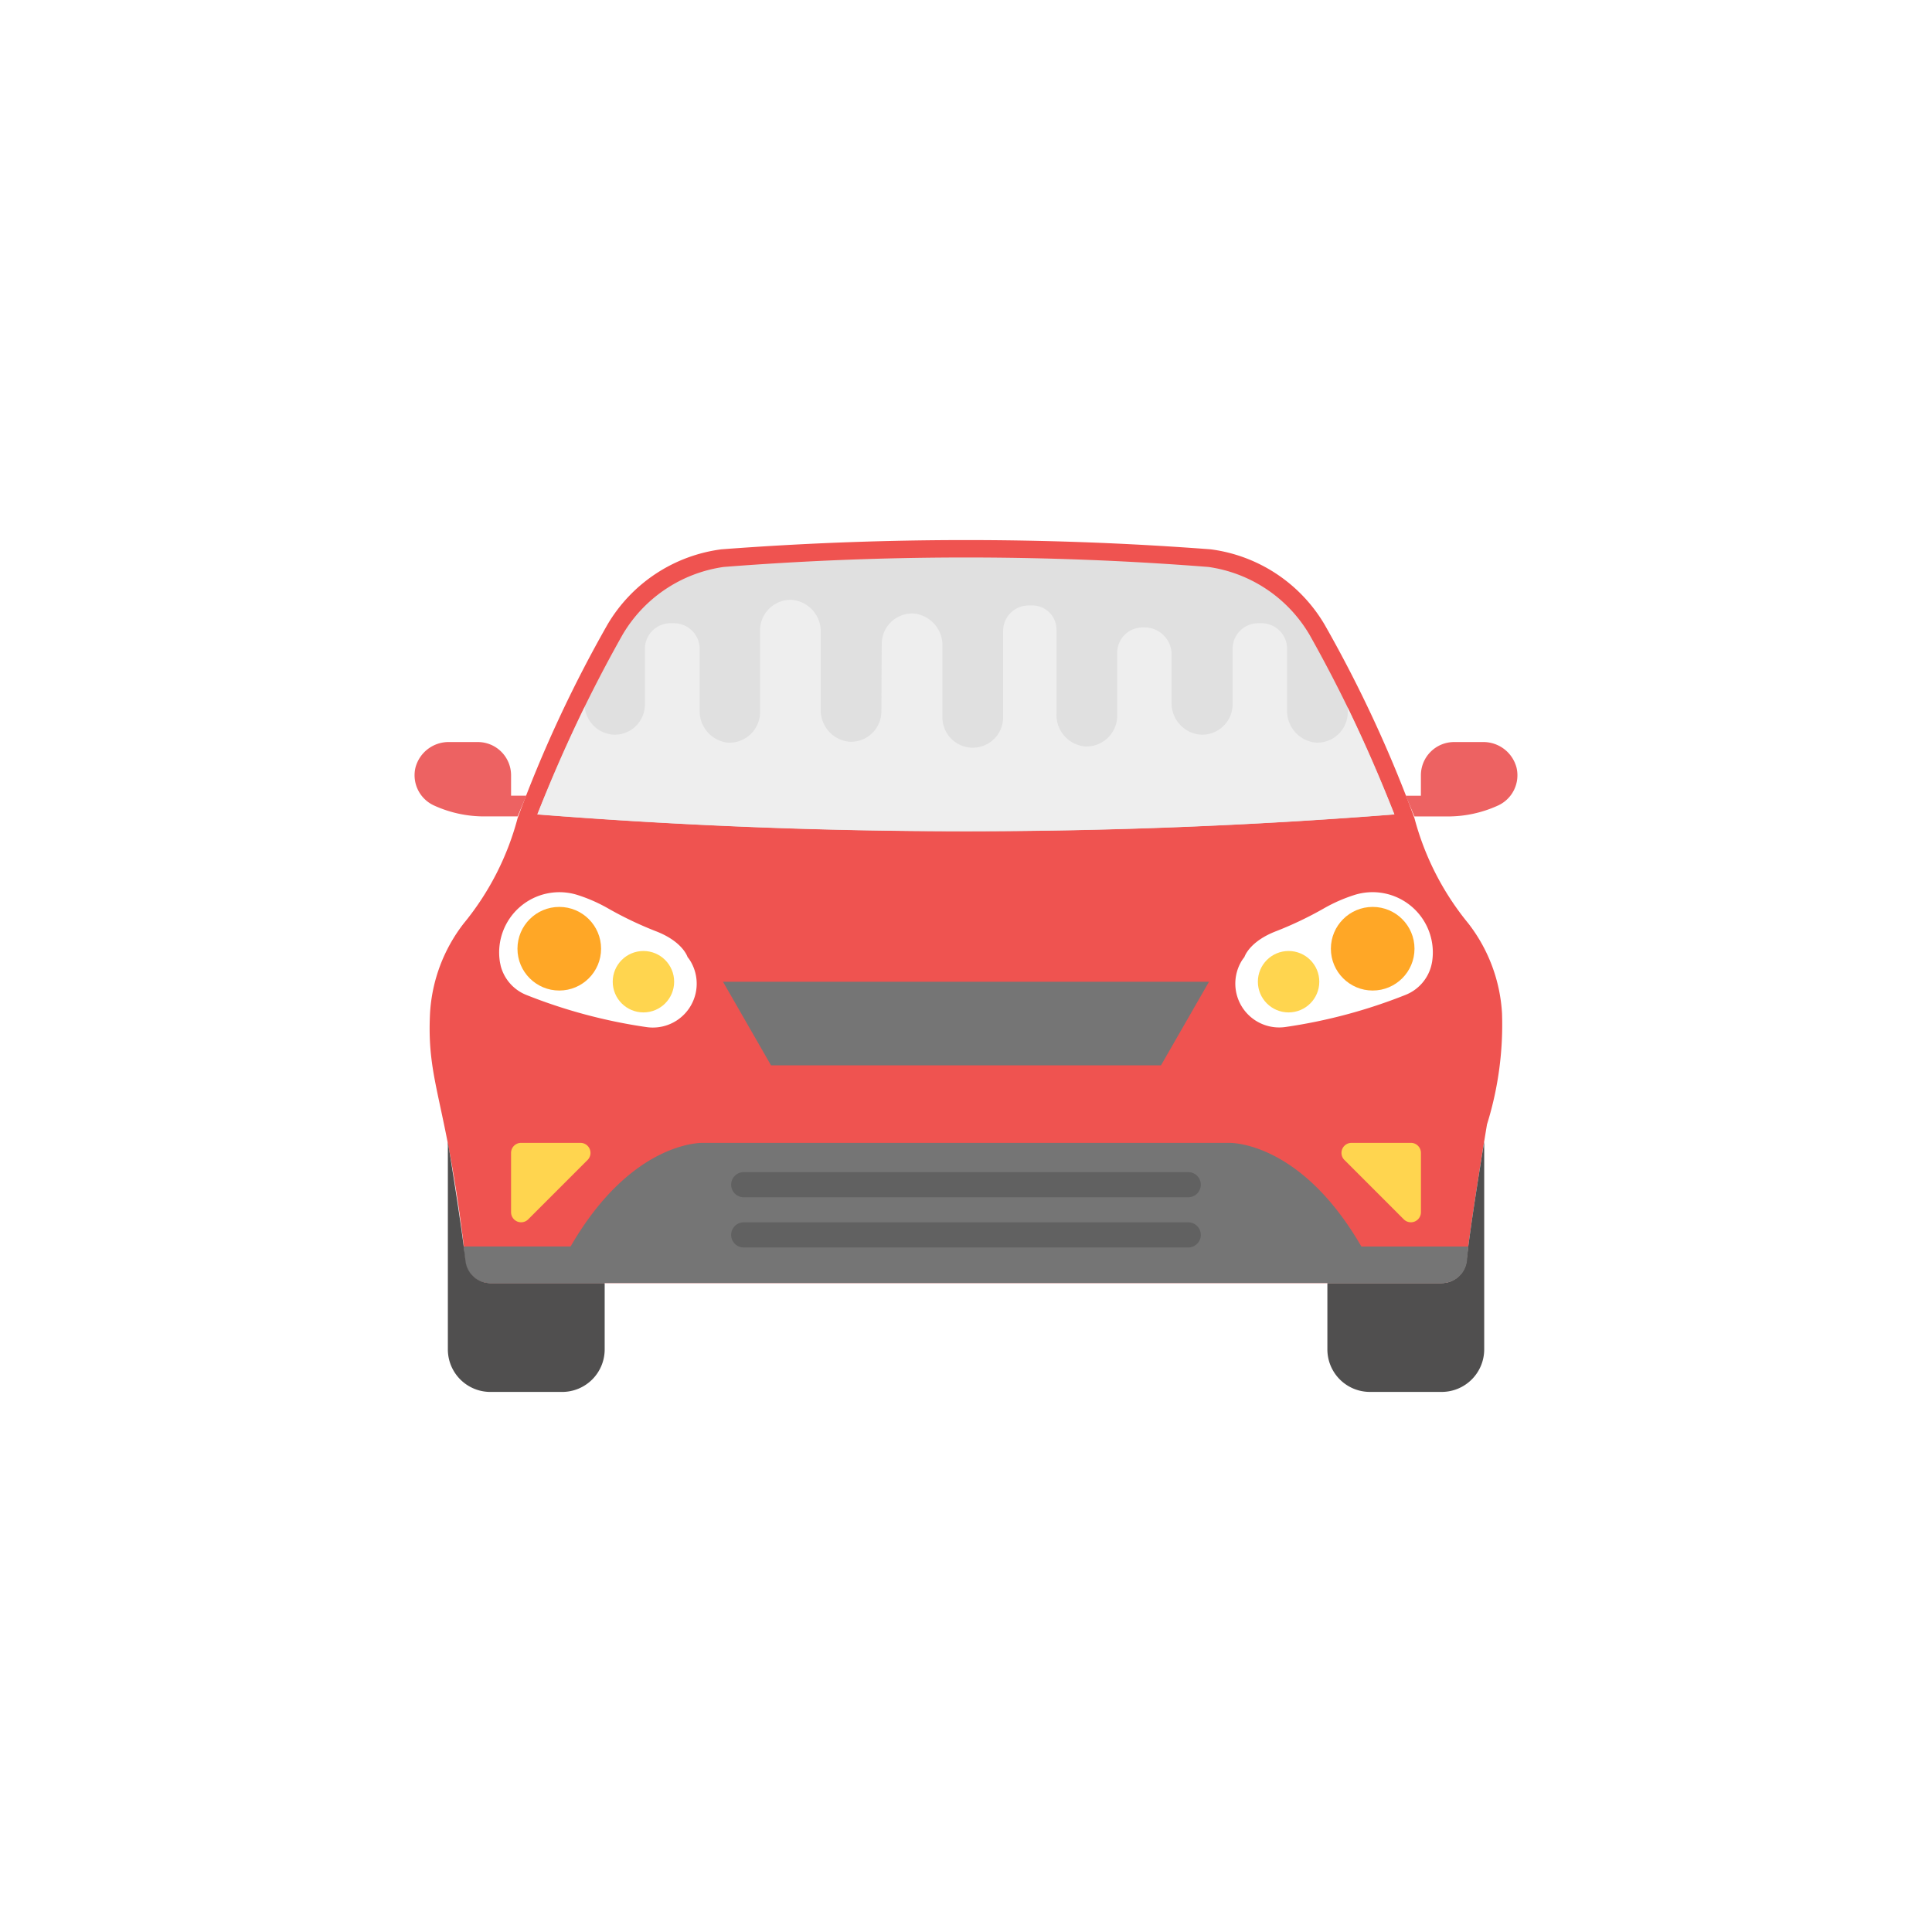 <svg xmlns="http://www.w3.org/2000/svg" xmlns:xlink="http://www.w3.org/1999/xlink" width="99.396" height="99.396" viewBox="0 0 99.396 99.396">
  <defs>
    <filter id="Ellipse_41" x="0" y="0" width="99.396" height="99.396" filterUnits="userSpaceOnUse">
      <feOffset input="SourceAlpha"/>
      <feGaussianBlur stdDeviation="2.5" result="blur"/>
      <feFlood flood-opacity="0.102"/>
      <feComposite operator="in" in2="blur"/>
      <feComposite in="SourceGraphic"/>
    </filter>
  </defs>
  <g id="our-loans-car" transform="translate(7.5 25.5)">
    <g transform="matrix(1, 0, 0, 1, -7.5, -25.5)" filter="url(#Ellipse_41)">
      <circle id="Ellipse_41-2" data-name="Ellipse 41" cx="42.198" cy="42.198" r="42.198" transform="translate(7.5 7.5)" fill="#fff"/>
    </g>
    <g id="car" transform="translate(13.829 -54.205)">
      <path id="Path_1953" data-name="Path 1953" d="M61.935,80.848A8.31,8.31,0,0,0,60.2,76.211a14.286,14.286,0,0,1-2.771-5.417,66.231,66.231,0,0,0-4.63-9.968,7.994,7.994,0,0,0-5.858-3.86,166.512,166.512,0,0,0-25.164,0,8,8,0,0,0-5.857,3.86,66.416,66.416,0,0,0-4.63,9.968,14.286,14.286,0,0,1-2.771,5.417,8.308,8.308,0,0,0-1.736,4.637c-.176,3.654.883,4.458,1.83,12.727a1.286,1.286,0,0,0,1.28,1.14H58.827a1.288,1.288,0,0,0,1.28-1.14c.266-2.319,1.055-7.023,1.055-7.023A17.223,17.223,0,0,0,61.935,80.848Z" transform="translate(-5.989)" fill="#ef5350"/>
      <path id="Path_1954" data-name="Path 1954" d="M99.351,77.5a71.327,71.327,0,0,0-4.358-9.234,7.211,7.211,0,0,0-5.209-3.5,159.748,159.748,0,0,0-24.939,0,7.211,7.211,0,0,0-5.209,3.5A72.575,72.575,0,0,0,55.259,77.5,281.149,281.149,0,0,0,99.351,77.5Z" transform="translate(-48.944 -6.893)" fill="#e0e0e0"/>
      <path id="Path_1955" data-name="Path 1955" d="M375.393,215.217a8.1,8.1,0,0,0-1.518.667,18.659,18.659,0,0,1-2.461,1.179c-1.411.536-1.651,1.335-1.651,1.335-.043.055-.083.11-.122.167A2.256,2.256,0,0,0,371.875,222a27.255,27.255,0,0,0,6.158-1.645,2.207,2.207,0,0,0,1.34-1.5c.016-.066.03-.131.043-.2A3.1,3.1,0,0,0,375.393,215.217Z" transform="translate(-327.069 -140.459)" fill="#fff"/>
      <path id="Path_1956" data-name="Path 1956" d="M420.838,327.857h-3.055a.516.516,0,0,0-.365.881l3.055,3.055a.517.517,0,0,0,.881-.365v-3.055A.516.516,0,0,0,420.838,327.857Z" transform="translate(-369.58 -240.355)" fill="#ffd54f"/>
      <path id="Path_1957" data-name="Path 1957" d="M418.057,333.5a1.289,1.289,0,0,1-1.282,1.144H410.9v3.411a2.188,2.188,0,0,0,2.188,2.188h3.692a2.188,2.188,0,0,0,2.188-2.188V327.375C418.722,328.854,418.25,331.81,418.057,333.5Z" transform="translate(-363.939 -239.928)" fill="#504f4f"/>
      <path id="Path_1958" data-name="Path 1958" d="M451.885,148.749a1.762,1.762,0,0,0-1.738-1.333h-1.475a1.711,1.711,0,0,0-1.711,1.711v1.051h-.782l.449,1.066h1.72a6.2,6.2,0,0,0,2.58-.562A1.71,1.71,0,0,0,451.885,148.749Z" transform="translate(-395.189 -80.535)" fill="#ed6262"/>
      <circle id="Ellipse_71" data-name="Ellipse 71" cx="2.151" cy="2.151" r="2.151" transform="translate(47.141 75.363)" fill="#ffa726"/>
      <circle id="Ellipse_72" data-name="Ellipse 72" cx="1.58" cy="1.58" r="1.58" transform="translate(43.385 77.631)" fill="#ffd54f"/>
      <path id="Path_1959" data-name="Path 1959" d="M163.843,255.324l-2.47,4.3H141.309l-2.47-4.3Z" transform="translate(-122.972 -176.111)" fill="#757575"/>
      <path id="Path_1960" data-name="Path 1960" d="M47.774,218.561c-.037-.057-.078-.112-.122-.167,0,0-.239-.8-1.651-1.335a18.763,18.763,0,0,1-2.461-1.179,8.149,8.149,0,0,0-1.518-.667A3.1,3.1,0,0,0,38,218.655c.012.066.027.129.041.2a2.207,2.207,0,0,0,1.34,1.5A27.247,27.247,0,0,0,45.538,222,2.257,2.257,0,0,0,47.774,218.561Z" transform="translate(-33.609 -140.454)" fill="#fff"/>
      <path id="Path_1961" data-name="Path 1961" d="M47.007,327.857H43.952a.515.515,0,0,0-.516.516v3.055a.517.517,0,0,0,.881.365l3.055-3.055A.517.517,0,0,0,47.007,327.857Z" transform="translate(-38.472 -240.355)" fill="#ffd54f"/>
      <path id="Path_1962" data-name="Path 1962" d="M68.3,333.184c-3.181-5.5-6.839-5.332-6.839-5.332H34.456s-3.656-.172-6.839,5.332h-5.5l.067.709a1.29,1.29,0,0,0,1.285,1.172H72.449a1.29,1.29,0,0,0,1.286-1.172l.067-.709Z" transform="translate(-19.591 -240.35)" fill="#757575"/>
      <path id="Path_1963" data-name="Path 1963" d="M17.172,334.66a1.291,1.291,0,0,1-1.282-1.144c-.193-1.69-.667-4.647-.908-6.124v10.679a2.188,2.188,0,0,0,2.188,2.188h3.692a2.188,2.188,0,0,0,2.188-2.188V334.66H17.172Z" transform="translate(-13.27 -239.943)" fill="#504f4f"/>
      <path id="Path_1964" data-name="Path 1964" d="M4.964,150.178v-1.051a1.711,1.711,0,0,0-1.709-1.711H1.779a1.762,1.762,0,0,0-1.738,1.333A1.71,1.71,0,0,0,1,150.68a6.2,6.2,0,0,0,2.58.562H5.3l.449-1.066H4.964v0Z" transform="translate(0 -80.535)" fill="#ed6262"/>
      <circle id="Ellipse_73" data-name="Ellipse 73" cx="2.151" cy="2.151" r="2.151" transform="translate(5.293 75.363)" fill="#ffa726"/>
      <circle id="Ellipse_74" data-name="Ellipse 74" cx="1.58" cy="1.58" r="1.58" transform="translate(10.194 77.631)" fill="#ffd54f"/>
      <g id="Group_885" data-name="Group 885" transform="translate(16.287 89.007)">
        <path id="Path_1965" data-name="Path 1965" d="M166.033,341.029h-22.87a.647.647,0,0,0,0,1.294h22.868a.647.647,0,0,0,0-1.294Z" transform="translate(-142.516 -341.029)" fill="#616161"/>
        <path id="Path_1966" data-name="Path 1966" d="M166.033,363.635h-22.87a.647.647,0,1,0,0,1.294h22.868a.647.647,0,0,0,0-1.294Z" transform="translate(-142.516 -361.052)" fill="#616161"/>
      </g>
      <path id="Path_1967" data-name="Path 1967" d="M96.941,88.971v.222A1.566,1.566,0,0,1,95.3,90.762a1.638,1.638,0,0,1-1.481-1.66V85.921a1.313,1.313,0,0,0-1.374-1.3h-.053a1.315,1.315,0,0,0-1.374,1.3V88.8a1.567,1.567,0,0,1-1.66,1.551,1.621,1.621,0,0,1-1.481-1.642v-2.5a1.389,1.389,0,0,0-1.392-1.374h-.106a1.31,1.31,0,0,0-1.3,1.3v3.254a1.582,1.582,0,0,1-1.66,1.569,1.623,1.623,0,0,1-1.463-1.66V84.937a1.244,1.244,0,0,0-1.321-1.231h-.106a1.312,1.312,0,0,0-1.319,1.3v4.459a1.561,1.561,0,0,1-3.121.053V85.779a1.639,1.639,0,0,0-1.481-1.66,1.567,1.567,0,0,0-1.642,1.569l-.018,3.458A1.566,1.566,0,0,1,71.3,90.716a1.625,1.625,0,0,1-1.472-1.594V85.065a1.625,1.625,0,0,0-1.475-1.645,1.57,1.57,0,0,0-1.647,1.566v4.25a1.578,1.578,0,0,1-1.651,1.528A1.623,1.623,0,0,1,63.6,89.1V85.921a1.328,1.328,0,0,0-1.392-1.3h-.035a1.32,1.32,0,0,0-1.392,1.3V88.8a1.552,1.552,0,0,1-1.642,1.551,1.587,1.587,0,0,1-1.454-1.431c-.825,1.707-1.642,3.557-2.436,5.532a280.7,280.7,0,0,0,44.092,0Q98.151,91.481,96.941,88.971Z" transform="translate(-48.932 -23.851)" fill="#eee"/>
    </g>
  </g>
</svg>

